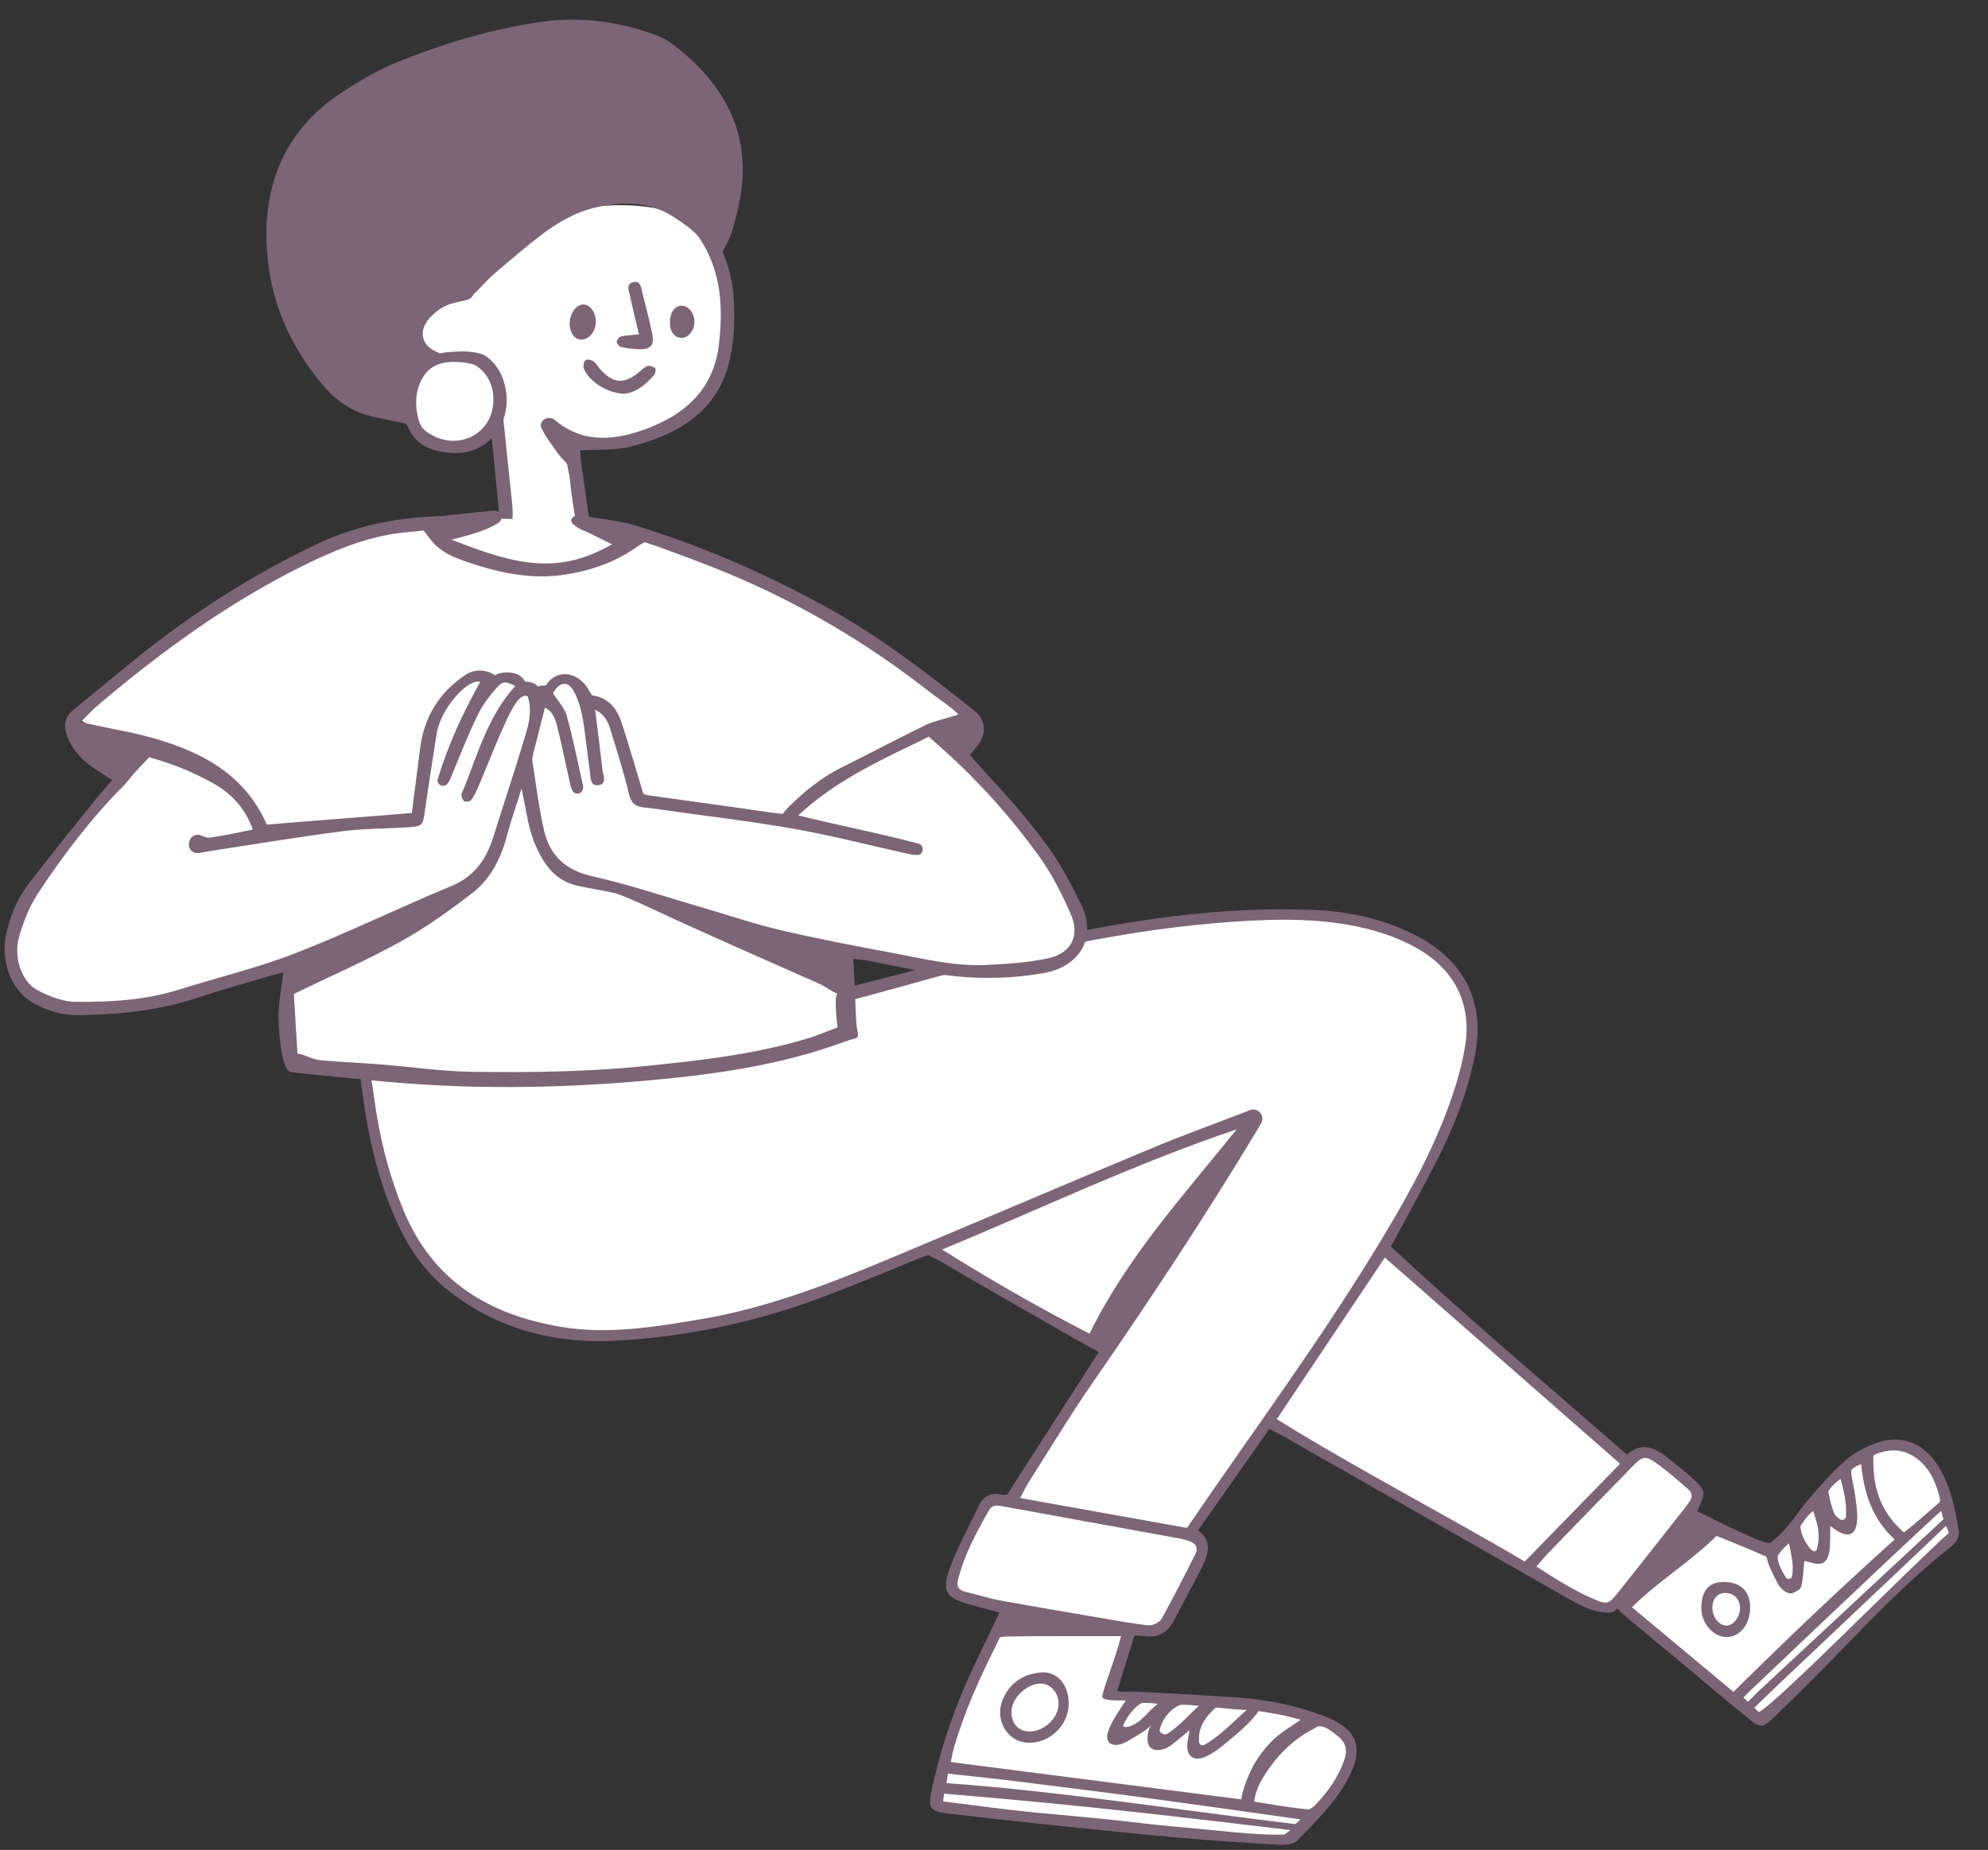 <svg viewBox="-2.403 144.15 696.935 648.675" xmlns="http://www.w3.org/2000/svg" overflow="visible">
    <rect x="-2.403" y="144.15" width="696.935" height="648.675" fill="#333333" stroke="none"/>
    <g id="Master/Character/Sitting On Chair" stroke="none" stroke-width="1" fill="none" fill-rule="evenodd">
        <g id="Head" transform="translate(66, 125) scale(1 1)">
            <g id="Head/Afro" stroke="none" stroke-width="1" fill="none" fill-rule="evenodd">
                <path d="M167.202,93.493 C187.198,108.168 191.24,128.606 179.331,154.807 C172.092,170.733 156.138,177.921 131.47,176.37 L130.72,176.321 L132.6,195.087 C134.753,197.839 136.064,201.492 136.064,205.5 C136.064,214.06 130.082,221 122.703,221 C115.324,221 109.342,214.06 109.342,205.5 C109.342,204.604 109.407,203.725 109.533,202.87 L107.715,202.741 L107.248,197.105 C106.265,185.545 105.301,176.125 104.355,168.845 C101.291,173.158 96.051,176 90.102,176 C80.656,176 72.999,168.837 72.999,160 C72.999,153.848 76.71,148.507 82.152,145.83 C77.458,142.458 75.631,137.94 76.398,134.356 C77.815,127.744 84.05,129.38 91.005,124.029 L92.469,122.187 C107.81,102.801 109.626,98.155 129.505,93.493 C143.167,90.289 155.733,90.289 167.202,93.493 Z" id="Path" fill="#FFF"/>
                <path d="M105.522,147.526 L105.573,147.614 C109.353,152.8 110.251,160.319 108.074,166.315 C109.136,176.244 110.16,186.178 111.176,196.111 C111.379,198.09 111.383,200.117 111.151,202.088 C111.074,202.739 109.995,203.713 109.308,203.763 C108.571,203.816 107.34,203.106 107.07,202.46 C106.595,201.32 106.669,199.978 106.539,198.719 C105.368,187.418 105.063,183.041 104.01,172.732 C100.559,176.35 96.034,178.23 90.313,177.977 C83.207,177.662 77.315,175.438 74.556,168.707 C74.42,168.376 74.151,168.09 73.873,167.68 C70.169,166.91 66.365,166.167 62.587,165.322 C55.46,163.73 49.795,160.013 45.278,154.766 C31.597,138.866 24.764,120.552 25.006,100.395 C25.244,80.771 33.01,63.896 50.69,52.058 C56.985,47.842 63.673,43.852 70.761,40.986 C87.254,34.319 104.358,29.133 122.241,26.681 C135.479,24.865 148.347,26.785 160.782,31.186 C163.121,32.014 165.462,33.154 167.387,34.62 C186.193,48.936 195.379,66.848 190.866,89.702 C190.129,93.433 189.23,97.155 188.063,100.787 C187.387,102.896 186.215,104.869 184.925,107.423 C187.29,112.899 188.658,118.718 188.894,124.911 C189.177,132.37 189.004,139.763 186.995,147.081 C182.421,163.76 169.126,171.595 152.675,175.758 C147.198,177.144 141.172,176.666 134.939,177.071 C135.045,178.239 135.123,179.815 135.339,181.373 C136.232,187.824 137.17,194.271 138.089,200.719 C138.129,201.006 138.155,201.294 138.168,201.583 L138.18,201.879 C138.233,203.414 138.114,205.031 135.967,205 C135.094,204.987 133.714,203.182 133.495,202.042 C132.604,197.399 131.739,190.94 131.252,186.244 C130.365,182.384 130.842,182.061 129.36,180.617 C128.846,180.116 127.447,178.587 127.055,177.999 C124.244,173.779 123.413,173.318 121.253,168.934 C121.201,168.717 121.185,168.492 121.193,168.262 C121.259,166.613 122.883,165.437 124.63,165.751 C125.167,165.847 125.641,166.005 125.98,166.298 C135.11,174.212 145.619,173.784 156.212,170.224 C171.463,165.097 181.777,155.815 183.62,139.963 C185.054,127.636 184.595,115.578 177.966,104.472 C177.432,103.578 176.886,102.718 176.314,101.879 C173.869,99.298 171.076,97.399 167.803,95.263 C159.564,89.887 150.263,89.682 140.802,91.802 C133.422,93.455 127.104,97.138 121.347,101.533 C115.619,105.905 110.204,110.632 104.708,115.259 C102.341,117.251 99.926,120.354 97.643,122.264 C97.475,122.971 96.486,123.954 95.66,124.199 C93.09,124.958 90.876,125.151 88.431,126.129 C86.344,126.963 84.395,128.425 82.831,129.992 C77.89,134.948 79.042,140.709 85.846,143.021 L85.905,143.04 C88.106,142.565 89.899,142.557 91.934,142.43 C94.347,142.281 96.785,142.407 99.136,142.937 C100.313,143.202 101.159,143.509 101.795,143.938 C103.021,144.764 104.099,145.769 105.026,146.905 C105.216,147.085 105.38,147.29 105.522,147.526 Z M78.735,153.677 C77.491,156.745 77.223,160.082 77.712,163.327 C78.464,168.307 79.522,169.863 83.28,171.865 C91.087,176.026 100.359,172.937 103.476,165.111 C105.489,160.057 105.174,151.925 98.749,147.549 C98.443,147.316 98.083,147.117 97.698,146.955 C96.803,146.781 95.981,146.589 95.188,146.389 C88.24,145.464 81.85,145.999 78.735,153.677 Z" id="Stroke" fill="#7C6576"/>
            </g>
        </g>
        <g id="Bottom/Sitting On Chair" transform="translate(89, 467) scale(1 1)">
            <g id="Bottom/Sitting On Chair/Pants" stroke="none" stroke-width="1" fill="none" fill-rule="evenodd">
                <path d="M36.673,55.154 L151.662,39.378 C254.83,13.126 311.094,-8.8817842e-16 320.454,-8.8817842e-16 C334.494,-8.8817842e-16 414.786,-11.636 423.109,27.185 C428.089,44.643 418.472,73.569 394.256,113.963 L479.245,190.625 L483.788,186.971 L498.314,194.008 L505.013,201.158 L501.636,208.691 L529.853,221.118 C547.004,194.806 562.202,182.208 575.447,183.325 C582.655,184.442 589.277,194.836 595.315,214.509 L526.755,280.988 L476.551,239.113 L471.094,241.525 L353.594,175.933 L326.8,213.74 L328.917,219.496 L317.617,247.09 L306.969,249.267 L302.377,256.687 L298,270.415 C340.742,272.618 366.114,276.142 374.117,280.988 C382.12,285.834 383.662,292.716 378.743,301.633 L361,322.684 L236.892,311.641 C246.161,273.925 253.598,252.408 259.204,247.09 C264.81,241.772 266.132,239.917 263.171,241.525 L244.266,236.729 L241.915,231.828 L255.31,203.194 L263.171,203.194 L298,147.572 L290.508,147.572 L234.612,115.237 C153.67,150.335 97.641,154.445 66.525,127.567 C53.582,119.347 43.631,95.209 36.673,55.154 Z" id="Fill" fill="#FFF"/>
                <path d="M369.582,-3.75 C381.112,-3.244 392.3,-0.898 402.772,4.073 C406.514,5.849 410.214,7.99 413.403,10.61 C425.693,20.711 428.619,33.903 425.329,48.941 C422.828,60.368 418.691,71.237 413.533,81.678 C408.95,90.957 403.857,99.983 398.986,109.12 C398.142,110.701 397.285,112.276 396.21,114.273 C423.156,139.339 451.174,162.966 478.973,187.213 C484.064,182.722 488.577,184.683 492.882,188.036 C496.033,190.491 499.158,192.997 502.121,195.672 C506.553,199.672 506.653,200.668 504.034,206.002 C503.803,206.474 503.947,206.185 503.626,207.044 C505.027,207.893 506.261,208.28 507.722,209.049 C514.743,212.744 523.407,216.469 523.407,216.469 C525.946,217.519 527.668,218.221 529.038,218.232 C529.038,218.232 530.406,217.372 532.587,215.248 C536.507,211.432 539.05,207.051 542.617,202.902 C546.711,198.141 550.845,193.347 555.553,189.249 C558.867,186.365 563.134,184.182 567.341,182.807 C574.947,180.32 582.347,183.09 587.006,189.639 C592.088,196.781 593.842,205.175 595.23,213.628 C595.649,216.177 594.478,218.028 592.407,219.654 C576.915,231.821 563.499,246.179 549.785,260.227 C543.314,266.855 536.722,273.374 530.026,279.776 C526.657,282.996 525.687,283.083 522.072,280.174 C514.004,273.681 506.143,266.934 498.183,260.307 C491.756,254.958 485.286,249.661 478.888,244.28 C478.11,243.627 475.44,241.171 475.44,241.171 C475.44,241.171 474.728,242.406 473.535,242.56 C471.152,242.869 468.497,242.274 466.163,241.48 C463.439,240.553 460.863,239.106 458.343,237.672 C425.033,218.712 391.746,199.712 358.448,180.732 C357.044,179.932 355.585,179.228 353.598,178.19 C345.306,190.002 337.102,201.689 328.599,213.802 C333.814,217.543 332.168,222.35 329.797,227.061 C326.777,233.061 323.468,238.916 320.436,244.91 C319.376,247.004 317.889,248.978 315.768,250.082 C314.285,250.853 312.573,251.022 310.927,250.998 C310.425,250.99 306.404,250.369 306.25,250.86 C304.505,256.46 302.366,263.298 300.222,270.178 C302.274,270.484 303.899,270.236 305.411,270.296 C317.564,270.772 329.61,271.55 341.742,272.32 C352.093,272.977 362.249,274.992 372.045,278.604 C384.697,283.27 387.242,289.974 380.727,301.681 C376.244,309.733 369.666,316.072 363.354,322.577 C362.112,323.856 359.301,324.151 357.265,324.033 C345.3,323.342 333.335,322.565 321.4,321.491 C305.12,320.025 288.863,318.311 272.605,316.619 C261.767,315.49 250.937,314.276 240.118,312.977 C234.927,312.353 233.982,310.865 235.049,305.679 C238.213,290.312 243.281,275.585 249.989,261.414 C252.859,255.351 255.771,249.309 258.975,242.607 C255.738,241.728 252.851,240.919 249.95,240.16 C239.65,237.468 238.322,235.364 242.236,225.268 C244.852,218.519 248.47,212.166 251.503,205.572 C253.187,201.913 255.729,200.341 259.737,201.267 C260.406,201.421 261.156,201.218 261.697,201.189 C272.408,184.52 282.999,168.042 293.804,151.229 C290.616,149.466 287.456,147.771 284.348,145.989 C269.06,137.227 253.729,128.54 238.555,119.584 C237.033,118.686 234.063,117.301 234.063,117.301 C234.063,117.301 231.239,118.171 229.507,118.902 C218.973,123.354 208.357,127.626 197.672,131.708 C174.259,140.652 149.948,145.811 124.979,147.25 C103.475,148.488 83.518,143.466 66.151,129.978 C58.501,124.037 52.942,116.533 48.779,107.91 C41.589,93.018 37.925,77.136 35.716,60.856 C35.423,58.697 35,56.533 35,54.37 C35,54.191 35.051,54.013 35.136,53.834 C35.721,52.606 37.534,52.467 38.306,53.587 C38.42,53.752 38.5,53.922 38.532,54.102 C39.419,59.107 39.984,64.169 40.847,69.179 C42.765,80.309 45.754,91.136 50.074,101.6 C60.258,126.268 79.909,138.14 105.146,142.394 C121.745,145.193 138.053,142.474 154.404,139.709 C177.896,135.737 199.842,127.138 221.627,118.002 C251.938,105.291 282.16,92.372 312.497,79.726 C323.388,75.186 334.499,71.177 345.511,66.932 C345.947,66.764 346.382,66.581 346.822,66.413 C349.561,65.374 352.119,68.284 350.768,70.881 C350.455,71.481 350.13,72.075 349.781,72.655 C331.503,103.033 312.008,132.614 291.815,161.753 C283.851,173.245 276.643,185.262 269.126,197.062 C268.174,198.558 267.438,200.19 266.239,202.438 C286.004,205.978 305.197,209.416 324.727,212.914 C347.861,178.912 372.635,145.736 393.887,110.183 C403.314,94.412 412.086,78.288 417.951,60.791 C419.734,55.477 421.192,49.991 422.141,44.472 C424.725,29.448 418.736,17.239 405.424,9.701 C397.752,5.355 389.442,2.819 380.784,1.358 C365.784,-1.174 350.728,-0.458 335.687,0.769 C297.127,3.916 259.826,13.179 222.706,23.615 C199.831,30.045 176.603,35.218 153.529,40.936 C151.889,41.343 149.594,42.809 148.928,40.214 C148.263,37.626 151.007,37.778 152.617,37.354 C175.081,31.448 197.534,25.498 220.035,19.734 C237.611,15.232 255.16,10.57 272.878,6.697 C304.709,-0.26 336.826,-5.187 369.582,-3.75 Z M239.563,306.107 C239.499,306.801 239.283,308.124 239.221,308.818 C248.462,309.971 257.468,311.205 266.725,312.216 C275.934,313.222 285.176,313.921 294.394,314.853 C303.792,315.805 313.161,317.08 322.573,317.84 C331.746,318.581 349.623,320.889 358.871,320.433 L361,318.872 C323.279,314.418 291.055,310.383 239.563,306.107 Z M240.918,299.052 C240.69,300.471 240.38,302.4 240.38,302.4 C279.994,305.222 323.303,312.048 362.695,316.769 L364.569,315.131 C348.26,312.817 329.377,310.138 313.054,307.934 C297.069,305.773 281.062,303.778 265.056,301.778 C258.041,300.901 251.009,300.162 243.978,299.425 C242.412,299.261 240.918,299.052 240.918,299.052 Z M370.662,282.508 C370.662,282.508 368.734,283.534 367.852,284.027 C367.812,284.05 367.773,284.071 367.734,284.094 C362.414,287.087 357.866,291.277 354.273,296.212 C351.537,299.969 348.902,303.783 348.274,308.883 C354.311,309.829 359.458,310.788 364.648,311.36 C365.456,311.449 367.437,311.641 367.437,311.641 C368.718,310.993 369.077,310.711 369.581,310.19 C374.143,305.491 377.926,300.186 379.993,293.843 C381.088,290.484 380.174,287.836 377.363,285.73 C375.183,284.099 373.153,282.199 370.662,282.508 Z M261.277,251.003 C260.768,251.011 259.204,251.224 259.204,251.224 C258.897,251.564 258.247,253.187 257.892,253.894 C252.006,265.587 246.634,277.505 242.981,290.12 C242.544,291.63 242.306,293.197 241.915,295.018 C276.242,299.428 310.147,303.782 343.829,308.109 C343.741,306.107 345.981,300.022 347.747,296.713 C349.591,293.258 352.114,290.023 354.898,287.253 C357.461,284.7 360.765,282.891 364.569,280.161 C361.156,279.36 358.913,278.662 356.633,278.251 C354.195,277.81 349.853,277.136 349.853,277.136 C349.464,277.669 348.334,279.21 346.882,280.728 C343.753,283.999 340.192,286.878 336.656,289.725 C334.84,291.187 332.793,292.544 330.629,293.357 C326.897,294.76 324.581,292.843 324.827,288.855 C324.914,287.45 325.264,286.06 325.626,283.854 C322.957,286.021 320.938,287.786 318.785,289.371 C316.376,291.144 311.561,291.935 310.964,287.936 C310.688,286.079 311.059,283.281 312.373,281.845 C310.74,283.628 308.565,284.944 306.496,286.156 C304.46,287.35 302.057,289.078 299.604,289.019 C298.74,288.998 297.845,288.681 297.315,288 C296.52,286.979 296.696,285.517 297.059,284.366 C298.239,280.635 301.114,276.756 303.242,273.471 C302.641,273.211 295.107,273.883 295.051,272.153 C294.98,269.938 299.626,258.935 301.607,250.873 C287.725,250.873 274.498,250.799 261.277,251.003 Z M334.853,275.87 C330.132,280.098 328.592,283.745 328.972,288.056 C329.049,288.933 330.03,289.415 330.799,288.987 C336.494,285.819 341.018,280.772 345.732,276.69 C344.711,276.941 334.853,275.87 334.853,275.87 Z M283.251,274.597 C283.237,282.226 276.341,288.695 268.714,288.234 C261.749,287.813 257.259,280.296 260.038,273.319 C262.396,267.399 267.119,264.204 273.346,263.602 C279.166,263.041 283.264,267.797 283.251,274.597 Z M322.609,274.942 C320.489,275.462 316.482,278.462 315.157,283.63 C314.9,284.633 316.635,285.928 318.059,284.975 C322.278,282.152 325.231,278.619 328.889,275.321 C323.984,274.813 322.609,274.942 322.609,274.942 Z M263.179,277.078 C263.015,281.152 265.291,283.998 268.929,284.267 C273.911,284.637 279.089,280.368 279.668,275.415 C280.128,271.486 277.457,267.809 273.934,267.518 C269.115,267.12 263.374,272.224 263.179,277.078 Z M308.979,274.262 C306.822,275.305 304.036,278.3 302.432,282.016 C302.07,282.855 303.564,282.826 304.437,282.558 C308.77,281.227 310.854,277.355 314.468,274.623 C312.231,274.215 308.979,274.262 308.979,274.262 Z M590.779,212.225 C574.806,227.571 539.522,260.553 523.601,275.953 L525.161,277.494 C530.558,275.303 578.161,226.782 591.809,214.681 C591.809,214.681 591.198,212.723 590.779,212.225 Z M589.091,206.95 C580.494,214.509 521.384,270.749 521.384,270.749 C521.049,271.121 520.014,272.099 519.824,272.461 L521.408,273.882 L521.438,273.852 C521.724,273.562 523.98,271.283 525.147,270.145 L589.935,209.851 L589.091,206.95 Z M561.078,190.625 C559.088,191.1 557.705,192.494 557.705,192.494 C557.563,193.05 557.582,194.199 557.75,195.018 C558.624,199.274 559.421,203.598 559.656,207.925 C560.048,215.14 557.067,217.777 550.298,212.225 C550.126,214.631 550.318,219.051 549.897,221.319 C549.169,225.241 547.142,226.275 543.323,225.025 C542.692,224.818 542.027,224.714 541.14,224.507 C540.795,227.688 540.765,230.61 540.057,233.358 C539.711,234.701 538.383,235.131 537.086,235.732 C536.251,236.12 535.234,235.734 534.36,235.186 C533.226,234.475 532.333,233.43 531.722,232.239 C530.681,230.215 529.877,228.617 528.86,226.291 C528.305,225.021 527.891,223.027 527.891,223.027 C521.335,220.064 516.879,218.412 510.351,215.711 C501.372,224.662 489.584,231.867 480.7,240.725 C492.86,250.865 504.396,260.487 516.299,270.415 C537.17,249.798 553.522,234.331 572.81,216.978 C564.928,209.746 562.03,200.598 561.078,190.625 Z M512.99,231.871 C518.891,231.933 522.142,235.147 522.151,240.928 C522.16,246.723 518.51,251.228 513.846,251.179 C509.042,251.129 504.808,246.04 505.021,240.569 C505.253,234.658 507.855,231.817 512.99,231.871 Z M508.902,241.062 C508.942,244.219 511.306,247.152 513.833,247.176 C516.249,247.201 518.629,244.088 518.609,240.93 C518.59,237.959 516.497,235.8 513.567,235.734 C510.701,235.668 508.861,237.769 508.902,241.062 Z M255.344,206.689 C250.889,214.416 246.726,222.261 244.473,230.978 C243.831,233.462 244.67,234.759 247.106,235.337 C251.165,236.3 255.157,237.603 259.254,238.345 C273.722,240.962 288.219,243.415 302.711,245.895 C305.174,246.317 307.656,246.626 310.704,247.045 C311.64,247.174 312.595,247.023 313.445,246.611 C314.345,246.174 315.365,245.625 315.836,244.772 C319.956,237.312 323.822,229.709 327.641,222.087 C328.746,219.881 327.843,218.22 325.417,217.517 C324.371,217.214 323.335,216.84 322.268,216.645 C301.376,212.835 280.479,209.05 259.585,205.245 C257.878,204.935 256.371,204.906 255.344,206.689 Z M480.583,191.673 C470.692,201.791 460.843,211.95 450.996,222.111 C449.875,223.269 448.876,224.544 447.216,226.463 C454.325,231.032 460.877,235.196 468.068,238.187 C471.902,239.782 472.723,239.477 475.496,236.009 C483.652,225.81 491.692,215.518 499.772,205.258 C500.108,204.832 500.361,204.341 500.698,203.917 C502.082,202.184 501.935,200.584 500.251,199.172 C496.921,196.377 493.697,193.431 490.186,190.881 C485.32,187.347 484.687,187.475 480.583,191.673 Z M535.808,218.354 C533.685,219.82 531.841,222.638 531.841,222.638 C531.59,224.594 532.711,227.245 534.656,230.273 C535.218,231.148 536.583,230.945 536.799,229.93 C537.654,225.904 536.386,221.929 535.808,218.354 Z M394.074,118.12 C381.439,137.022 368.961,155.687 356.202,174.774 C384.611,192.435 414.273,207.664 443.133,224.713 C454.435,213.113 465.285,201.977 476.551,190.414 C448.595,165.909 421.446,142.111 394.074,118.12 Z M544.216,206.95 C542,208.618 539.826,212.225 539.826,212.225 C539.398,214.98 543.899,223.167 545.444,220.64 C546.797,216.268 546.19,212.414 544.216,206.95 Z M568.375,186.312 C567.356,186.59 565.837,187.04 565.327,187.661 C565.327,187.661 565.317,189.078 565.327,190.149 C565.42,199.642 568.348,207.858 576.086,214.509 C580.155,211.317 584.288,207.628 587.687,204.657 C588.174,204.231 588.634,203.841 588.634,203.841 C588.833,203.222 588.652,202.47 588.527,201.996 C587.366,197.608 585.727,193.349 582.341,190.089 C578.394,186.288 573.795,184.838 568.375,186.312 Z M553.841,195.72 C551.244,197.621 549.943,199.206 549.572,200.321 C549.572,200.321 550.208,203.518 550.477,204.354 C551.323,206.986 551.366,208.525 553.719,209.935 C554.566,210.441 555.673,209.886 555.74,208.9 C556.051,204.362 554.993,199.804 553.841,195.72 Z M342.15,73.157 C306.96,84.992 273.803,100.836 238.865,115.309 C256.227,126.159 272.849,135.717 290.544,144.802 C303.826,117.796 323.723,96.066 342.15,73.157 Z" id="Stroke" fill="#7C6576"/>
            </g>
        </g>
        <g id="Body" transform="translate(-101, 239) scale(1 1)">
            <g id="Body/Namaste" stroke="none" stroke-width="1" fill="none" fill-rule="evenodd">
                <path d="M141.563,167.082 L127.214,157.865 C171.9,112.525 214.435,89.002 254.82,87.296 C295.206,85.59 328.933,91.264 356.003,104.319 L398.839,127.041 L437.657,154.441 L436.085,167.082 L457.396,193.876 L476.402,222.887 C477.467,227.644 478,231.143 478,233.383 C478,236.742 468.502,254.213 402.416,239.771 C358.359,230.143 354.988,232.061 392.301,245.525 L396.592,252.033 C395.162,261.377 394.447,267.009 394.447,268.929 C394.447,270.848 380.856,274.316 353.675,279.332 C277.889,285.556 227.843,285.556 203.536,279.332 C197.458,277.775 197.458,266.507 203.536,245.525 L196.329,243.369 C162.602,255.758 137.282,260.757 120.367,258.368 C103.453,255.978 99.648,242.951 108.953,219.286 L148.546,169.028 L141.563,167.082 Z" id="Fill" fill="#FFF"/>
                <path d="M214.001,285.224 C217.644,285.405 219.056,286.69 222.435,286.576 C229.512,286.337 236.577,285.747 243.653,285.444 C254.177,284.994 264.771,285.278 275.219,284.159 C295.616,281.973 315.953,279.193 335.998,274.625 C355.309,270.224 374.554,265.636 392.682,257.366 C393.408,257.035 400.8,253.045 400.8,253.045 C400.8,253.045 398.021,242.054 399.37,241.403 C397.565,240.87 393.904,239.034 393.126,238.796 C373.166,232.702 361.627,229.343 341.718,223.085 C336.348,221.396 323.028,216.878 318.129,215.894 C313.978,215.437 308.692,215.289 304.535,214.899 C299.151,214.394 294.891,211.919 291.522,207.787 C287.913,203.361 285.454,198.334 283.773,192.897 C282.782,189.694 281.653,186.534 280.647,183.335 C279.692,189.039 278.359,194.693 277.591,200.422 C276.497,208.584 273.776,216.18 267.954,221.923 C260.73,229.047 253.185,236.006 244.985,241.941 C233.849,250.004 221.962,257.03 210.193,264.631 L214.001,285.224 Z M307.995,173.434 C308.45,175.351 310.379,178.132 307.27,178.958 C304.313,179.744 304.231,176.422 303.695,174.515 C302.026,168.576 300.767,162.519 298.994,156.615 C298.067,153.526 296.763,150.413 294.974,147.752 C292.309,143.788 289.379,144.455 287.506,148.897 C289.518,151.36 292.133,153.444 293.257,156.148 C296.45,163.834 299.036,171.772 301.852,179.614 C301.973,179.951 302.054,180.37 302.041,180.66 C301.976,182.045 301.316,182.503 300.693,182.723 C299.897,183.004 298.863,182.647 298.401,181.942 C297.628,180.761 297.224,179.327 296.739,177.971 C294.599,171.996 292.612,165.963 290.298,160.058 C289.358,157.659 288.122,155.149 285.326,154.291 C284.6,159.953 283.895,165.334 283.235,170.721 C283.126,171.609 283.01,172.581 283.249,173.414 C285.491,181.256 287.441,189.208 290.203,196.867 C293.28,205.398 299.289,209.964 308.908,210.917 C322.242,212.238 335.437,214.975 348.688,217.125 C358.002,218.636 367.266,220.584 376.632,221.61 C389.412,223.011 402.256,223.901 415.094,224.673 C426.858,225.381 438.671,226.977 450.423,224.876 C457.361,223.637 464.389,222.355 471.016,220.056 C479.032,217.274 481.38,210.817 477.041,203.513 C473.08,196.843 468.635,190.266 463.375,184.603 C452.115,172.481 439.674,161.572 426.063,152.078 C424.171,150.758 422.271,149.451 420.152,147.983 C405.172,157.733 390.079,166.68 378.065,180.944 C392.941,182.754 407.134,183.675 421.109,185.636 C423.381,185.955 423.461,189.305 421.19,189.637 C421.174,189.639 421.159,189.641 421.143,189.643 C419.734,189.834 418.258,189.654 416.823,189.516 C403.633,188.254 390.47,186.501 377.251,185.807 C360.727,184.938 344.148,185.121 327.597,184.753 C326.426,184.726 325.256,184.76 324.085,184.782 C321.136,184.838 319.447,183.909 318.296,180.819 C315.513,173.35 312.176,166.083 308.907,158.806 C307.825,156.397 306.343,154.124 302.891,152.837 C304.712,160.14 306.414,166.773 307.995,173.434 Z M142.226,199.266 C132.867,210.954 123.26,227.447 116.732,240.863 C114.393,245.668 113.011,251.114 112.153,256.422 C110.96,263.807 114.945,272.072 120.883,274.306 C125.184,275.924 130.152,277.227 134.597,276.715 C146.661,275.324 158.669,273.206 169.905,268.099 C182.962,262.164 196.488,257.127 209.086,250.353 C226.504,240.986 243.103,230.11 260.339,220.388 C268.15,215.982 271.469,209.399 272.959,201.174 C274.96,190.126 277.239,179.126 279.114,168.058 C280.058,162.49 281.549,156.774 278.843,151.056 C276.078,150.154 274.036,155.446 272.267,160.986 C269.784,168.759 267.814,176.694 265.568,184.544 C265.073,186.271 264.487,188.013 263.627,189.573 C263.33,190.112 261.945,190.489 261.288,190.264 C260.679,190.056 260.168,188.99 260.006,188.22 C259.875,187.593 260.333,186.846 260.516,186.149 C263.956,173.062 265.97,159.486 274.076,148.003 C270.65,146.812 269.538,146.72 267.812,149.225 C265.577,152.469 263.512,156.003 262.25,159.71 C259.738,167.091 257.782,174.663 255.693,182.183 C255.381,183.307 255.127,184.412 254.429,185.211 C253.36,186.435 251.18,185.789 251.075,184.168 C251.069,184.074 251.072,183.982 251.088,183.891 C253.136,171.53 256.972,159.697 261.72,148.067 C257.485,147.195 249.047,158.799 248.751,168.105 C248.468,176.999 248.154,185.893 247.986,194.789 C247.875,200.694 247.95,200.786 242.258,201.851 C234.763,203.253 227.137,204.124 219.774,206.025 C204.492,209.971 189.343,214.435 174.147,218.714 C172.9,219.065 171.672,219.622 170.386,219.752 C168.594,219.934 167.098,218.346 167.267,216.552 C167.288,216.327 167.316,216.104 167.354,215.886 C167.672,214.049 169.379,212.942 171.169,213.466 C172.297,213.797 173.334,214.059 174.242,213.824 C179.091,212.571 183.816,210.837 188.908,209.183 C185.178,201.725 179.433,197.197 172.314,194.44 C165.895,191.954 159.297,189.865 149.765,188.45 C145.666,193.913 146.346,192.856 142.226,199.266 Z M281.996,147.297 C282.705,146.575 284.592,146.67 284.794,146.38 C287.176,140.965 293.962,140.027 298.651,144.862 C299.573,145.866 301.182,147.968 301.182,147.968 C307.391,148.04 310.655,151.908 312.815,156.559 C316.388,164.254 319.717,172.061 323.271,180.095 C323.639,180.153 324.345,180.349 325.055,180.361 C339.764,180.612 354.476,180.778 369.182,181.139 C370.474,181.171 372.648,181.094 372.648,181.094 C372.959,180.361 373.852,179.1 374.56,178.202 C379.296,172.196 384.563,166.748 391.002,162.488 C400.233,156.38 409.328,150.066 418.593,144.012 C421.251,142.276 426.02,140.705 429.536,138.969 C426.117,136.346 421.714,134.287 418.652,132.44 C395.055,118.207 370.022,107.203 343.475,99.766 C334.744,97.321 325.894,95.292 317.062,93.23 C315.977,92.977 313.004,92.444 313.004,92.444 C313.004,92.444 311.694,93.244 310.562,94.286 C303.808,100.503 295.693,104.53 286.889,107.04 C276.347,110.047 265.73,109.539 255.065,107.492 C249.118,106.35 243.049,105.266 238.639,100.918 C237.509,99.804 235.505,97.796 235.505,97.796 C235.505,97.796 232.122,98.622 230.3,99 C218.352,101.481 207.754,107.095 197.652,113.559 C171.289,130.43 148.716,151.713 127.669,174.704 C126.886,175.559 125.245,177.592 124.346,178.995 C131.676,180.049 139.591,180.197 146.397,181.06 C166.047,183.553 183.239,189.452 193.559,206.87 C209.761,203.436 227.22,200.065 243.532,196.608 C243.532,194.683 243.524,192.896 243.534,191.108 C243.566,185.477 243.646,179.845 243.631,174.213 C243.6,163.043 247.571,153.909 256.121,146.386 C259.236,143.644 263.445,143.508 266.624,145.136 C266.624,145.136 268.292,143.291 273.123,143.59 C275.986,143.94 276.906,145.769 277.365,146.057 C277.365,146.057 280.856,145.651 281.996,147.297 L281.996,147.297 Z M301.711,94.55 C298.454,93.412 295.913,92.556 293.397,91.633 C292.037,91.134 289.876,90.781 288.433,89.887 C287.687,89.424 286.42,88.973 286.501,87.807 C286.501,86.321 288.501,85.949 289.197,85.961 C294.78,86.062 300.838,86.069 306.923,86.649 C331.528,90.829 355.388,97.83 378.548,107.079 C398.349,114.987 416.669,125.78 434.788,136.911 C438.638,139.276 439.861,143.001 438.508,146.8 C437.619,149.296 435.195,152.573 435.195,152.573 C435.195,152.573 440.712,157.509 443.244,159.627 C451.179,166.264 458.886,173.269 465.967,180.798 C471.276,186.443 475.774,192.94 480.067,199.432 C488.059,211.518 481.343,221.886 470.637,225.206 C457.445,229.297 444.009,230.78 430.293,230.068 C423.038,229.692 415.797,229.025 408.547,228.536 C406.971,228.43 405.382,228.52 403.242,228.52 C404.063,230.915 406.852,250.296 407.49,252.155 C409.07,256.759 408.33,255.422 403.935,257.695 C382.433,268.816 359.31,274.887 335.823,279.897 C309.13,285.59 282.185,289.469 254.926,290.87 C241.671,291.551 228.384,291.632 215.112,291.976 C214.179,292 213.245,291.977 212.316,291.887 C208.782,291.543 205.978,275.436 205.687,271.784 C205.329,267.316 205.602,262.798 205.602,257.611 C203.094,258.618 201.44,259.232 199.826,259.938 C192.173,263.284 184.444,266.472 176.905,270.058 C164.126,276.136 150.575,279.227 136.674,281.182 C130.736,282.017 125.056,281.129 119.624,278.818 C111.573,275.395 106.553,265.574 107.575,255.73 C108.241,249.319 109.951,243.163 113.203,237.641 C119.559,226.85 126.221,216.24 132.799,205.581 C134.318,203.12 136.009,200.764 137.86,198.005 C135.552,196.863 133.478,195.841 131.408,194.81 C126.756,192.493 122.837,189.415 120.351,184.684 C118.543,181.244 118.506,178.126 121.318,175.216 C130.913,165.287 140.202,155.04 150.162,145.492 C165.141,131.13 181.385,118.31 198.939,107.131 C210.962,99.473 223.976,94.982 237.915,92.565 C245.056,91.326 252.065,89.329 259.171,87.861 C259.559,87.78 259.97,87.808 260.392,87.892 C261.81,88.172 262.561,89.794 261.886,91.072 C261.669,91.484 261.412,91.846 261.078,92.108 C257.259,95.09 252.497,97.195 245.629,99.77 C270.811,106.447 285.026,106.944 301.711,94.55 Z" id="Stroke" fill="#7C6576" transform="translate(295.511, 188.973) rotate(7) translate(-295.511, -188.973)"/>
            </g>
        </g>
        <g id="Face" transform="translate(195, 236) scale(1 1)" fill="#7C6576">
            <g id="Face/Smile" stroke="none" stroke-width="1" fill="none" fill-rule="evenodd">
                <path d="M10.734,34.926 C11.845,35.802 12.526,37.201 13.54,38.229 C17.794,42.538 21.182,42.767 26.007,39.141 C27.166,38.271 28.17,37.086 29.455,36.537 C30.197,36.219 31.527,36.66 32.256,37.207 C32.591,37.46 32.423,39.053 31.961,39.585 C28.794,43.241 25.105,46.071 21.173,46.183 C15.304,46.091 8.525,41.416 7.236,37.176 C6.984,36.347 7.313,34.771 7.904,34.41 C8.538,34.023 10.03,34.372 10.734,34.926 Z M27.869,11.096 C29.02,15.649 30.187,20.202 31.171,24.792 C32.135,29.289 30.784,30.819 26.169,30.599 C24.19,30.505 22.192,30.264 20.271,29.806 C19.634,29.653 18.787,28.6 18.803,27.978 C18.821,27.318 19.655,26.255 20.297,26.114 C22.186,25.7 24.157,25.655 26.621,25.414 C25.53,20.795 24.422,16.486 23.527,12.132 C23.163,10.363 21.797,7.754 24.581,7.095 C27.299,6.45 27.403,9.249 27.869,11.096 Z M11.151,18.7 C12.269,22.285 10.454,26.314 7.37,27.095 C5.207,27.643 3.384,26.402 2.604,23.854 C1.55,20.411 3.286,16.037 6.072,15.113 C8.207,14.405 10.265,15.858 11.151,18.7 Z M41.548,15.358 C44.049,15.378 46.202,18.163 46.05,21.182 C45.889,24.402 43.677,26.85 41.157,26.599 C38.762,26.359 37.315,24.115 37.446,20.843 C37.578,17.554 39.234,15.339 41.548,15.358 Z" id="Stroke" fill="#7C6576"/>
            </g>
        </g>
    </g>
</svg>
